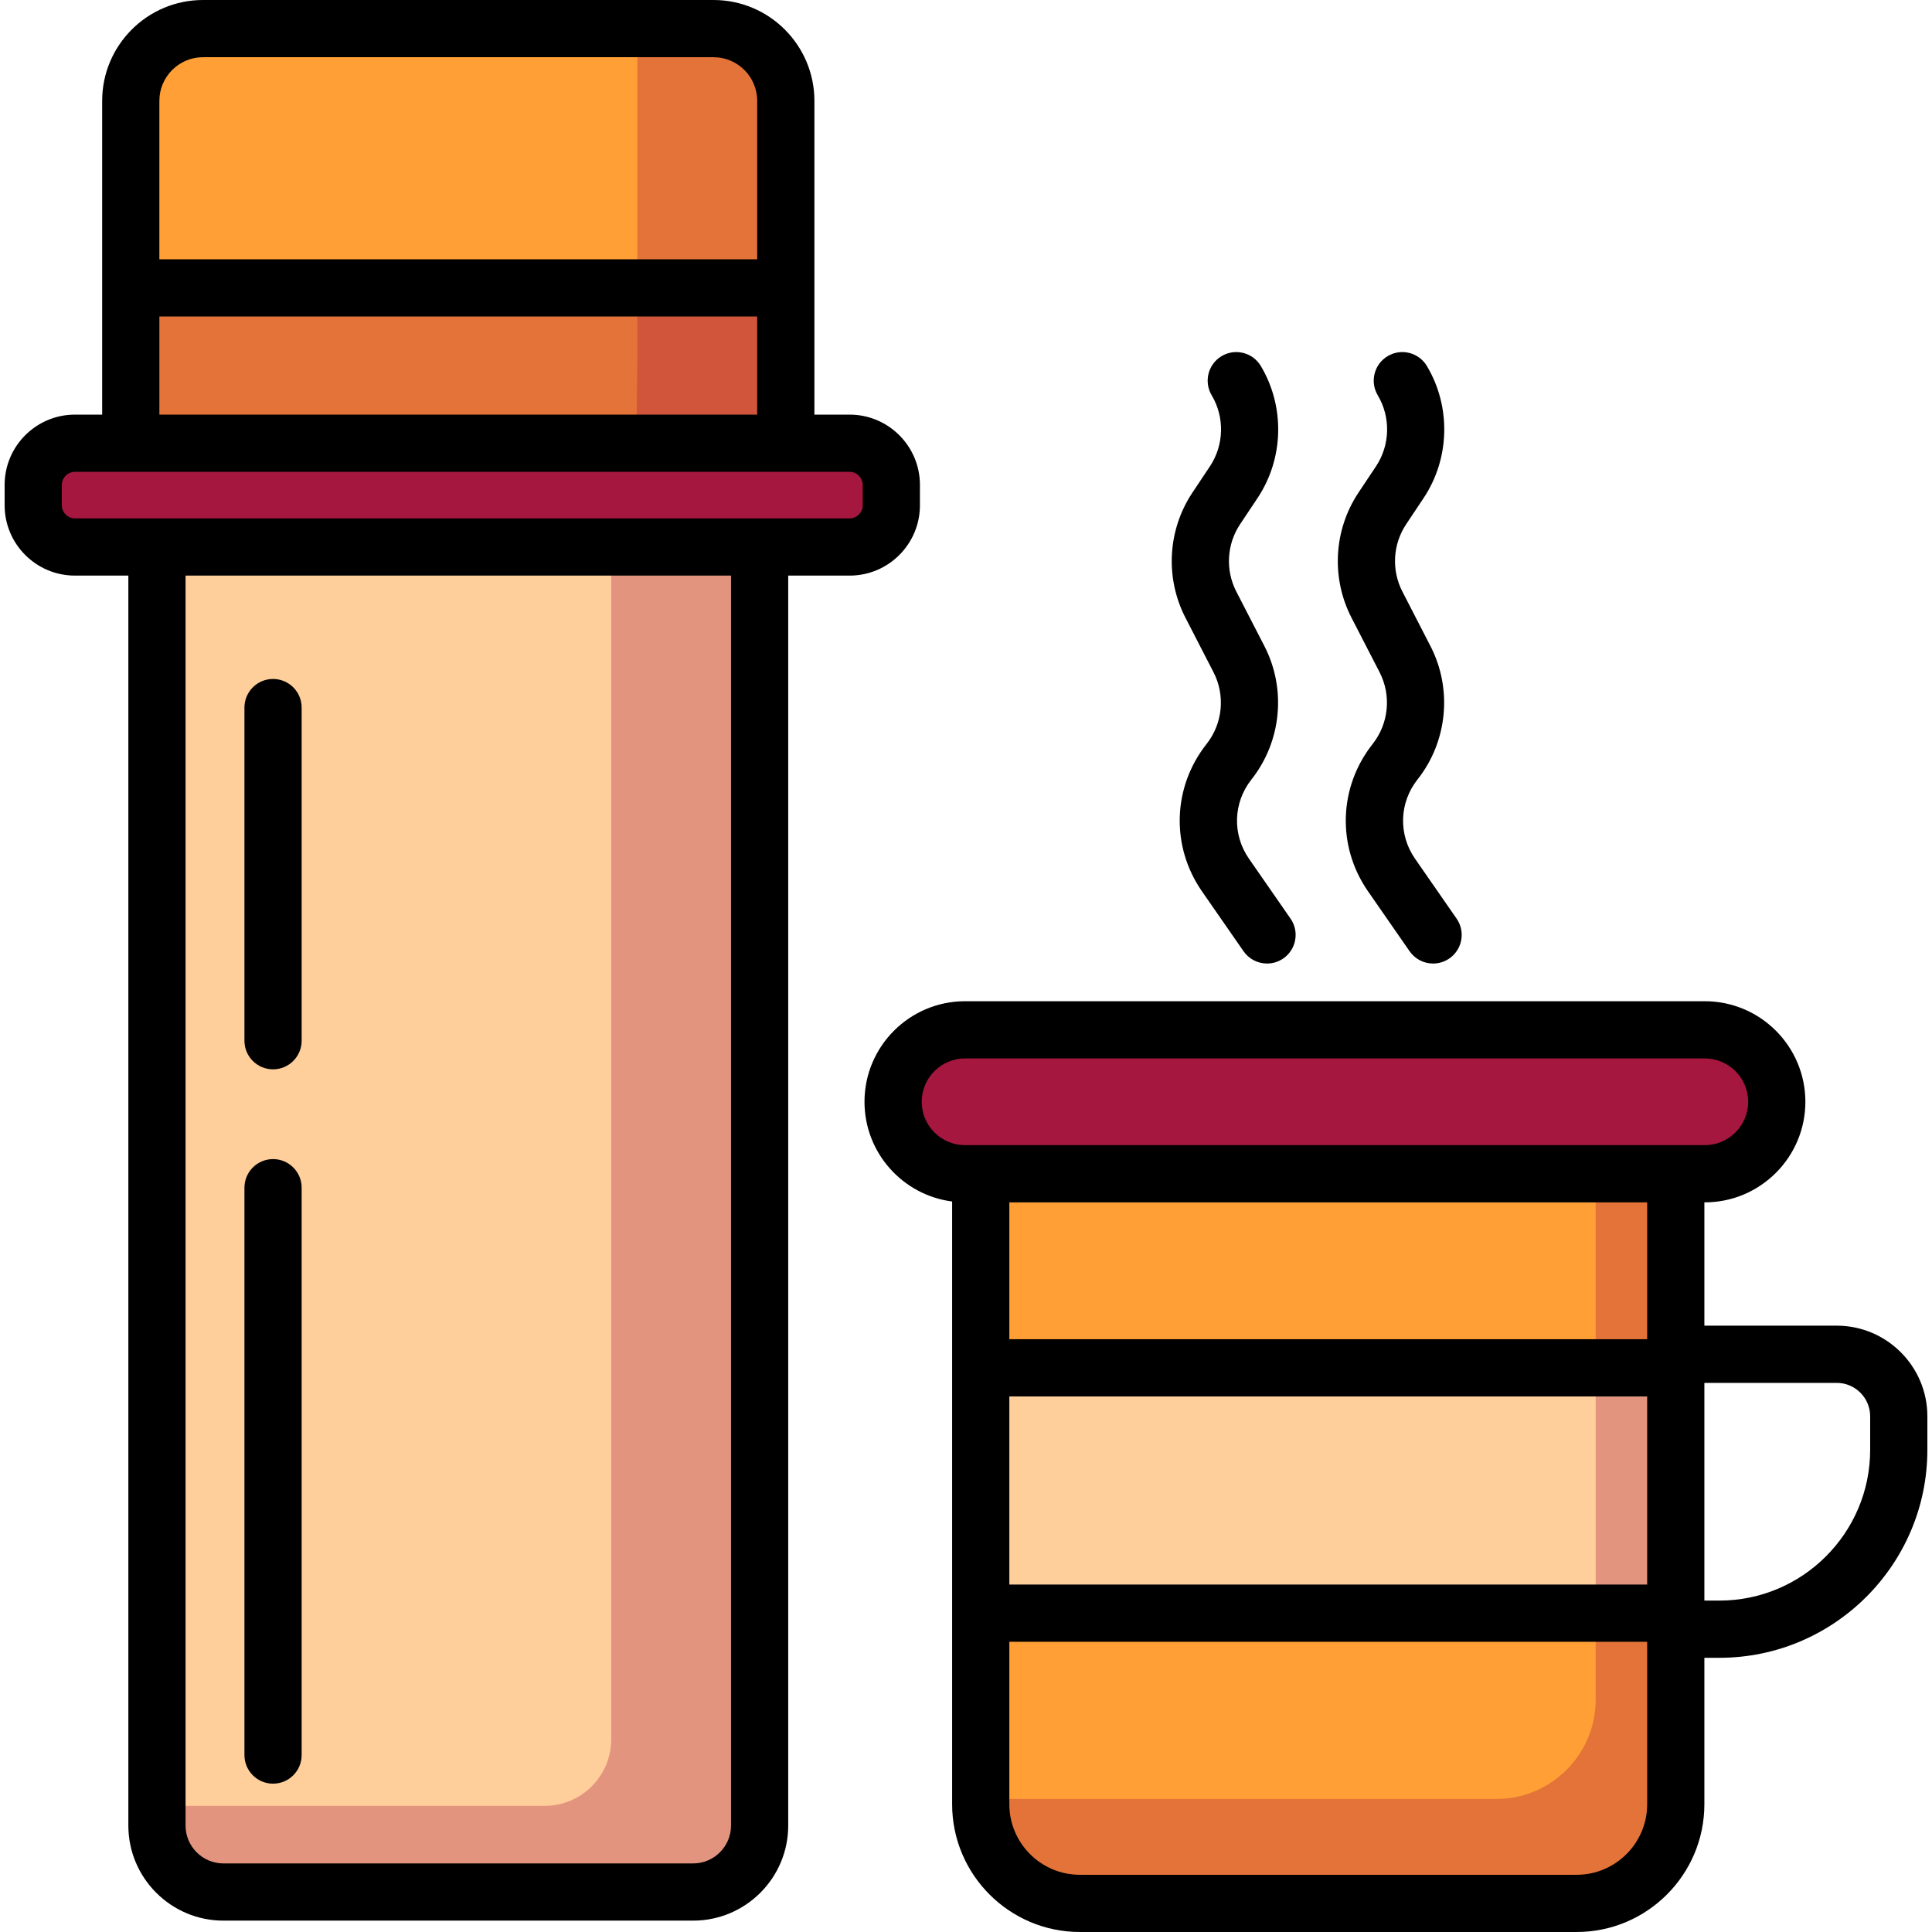 <?xml version="1.0" encoding="iso-8859-1"?>
<!-- Uploaded to: SVG Repo, www.svgrepo.com, Generator: SVG Repo Mixer Tools -->
<svg version="1.1" id="Layer_1" xmlns="http://www.w3.org/2000/svg" xmlns:xlink="http://www.w3.org/1999/xlink" 
	 viewBox="0 0 512 512" xml:space="preserve">
<path style="fill:#FFCF9B;" d="M201.307,144.96v338.834c0,9.687-7.926,17.613-17.613,17.613H59.206
	c-9.687,0-17.613-7.926-17.613-17.613V144.96H201.307z"/>
<path style="fill:#FF9F35;" d="M34.654,126.9V26.724c0-10.529,8.615-19.144,19.143-19.144h135.306
	c10.529,0,19.143,8.614,19.143,19.143V126.9L34.654,126.9z"/>
<path style="fill:#A5173F;" d="M225.165,144.961H19.851c-6.075,0-11.047-4.97-11.047-11.046v-5.407
	c0-6.075,4.97-11.047,11.047-11.047h205.313c6.075,0,11.047,4.97,11.047,11.047v5.407
	C236.211,139.989,231.241,144.961,225.165,144.961z"/>
<path style="fill:#FF9F35;" d="M444.098,311.058v167.084c0,14.452-11.825,26.277-26.277,26.277H286.18
	c-14.452,0-26.277-11.825-26.277-26.277V311.058H444.098z"/>
<path style="fill:#A5173F;" d="M451.79,311.058H255.752c-10.49,0-19.072-8.583-19.072-19.072l0,0
	c0-10.49,8.583-19.072,19.072-19.072H451.79c10.49,0,19.072,8.583,19.072,19.072l0,0C470.861,302.476,462.28,311.058,451.79,311.058
	z"/>
<rect x="259.901" y="362.493" style="fill:#FFCF9B;" width="184.193" height="65.016"/>
<g>
	<path style="opacity:0.32;fill:#A5173F;enable-background:new    ;" d="M422.874,311.058v23.757v65.015v50.638
		c0,14.452-11.825,26.277-26.277,26.277h-131.64c-1.728,0-3.416-0.174-5.053-0.496v1.893c0,14.452,11.825,26.277,26.277,26.277
		h131.64c14.452,0,26.277-11.825,26.277-26.277v-50.638v-65.015v-51.431h-21.224V311.058z"/>
	<rect x="34.656" y="75.506" style="opacity:0.32;fill:#A5173F;enable-background:new    ;" width="173.591" height="41.95"/>
	<path style="opacity:0.32;fill:#A5173F;enable-background:new    ;" d="M168.593,122.125h-6.614v338.834
		c0,9.686-7.926,17.613-17.613,17.613H41.94v5.223c0,9.687,7.926,17.613,17.613,17.613h124.488c9.687,0,17.613-7.926,17.613-17.613
		V144.961h23.858c6.075,0,11.047-4.97,11.047-11.046v-5.407c0-6.075-4.97-11.047-11.046-11.047h-16.918V75.51V26.724
		c0-10.529-8.614-19.143-19.143-19.143h-20.532v45.095v41.95L168.593,122.125z"/>
</g>
<path d="M243.791,133.914v-5.408c0-10.27-8.356-18.626-18.626-18.626h-9.339V26.723C215.826,11.987,203.839,0,189.103,0H53.797
	C39.062,0,27.075,11.987,27.075,26.723v83.157h-7.222c-10.271,0-18.626,8.356-18.626,18.626v5.408
	c0,10.27,8.356,18.626,18.626,18.626h14.162v331.254c0,13.892,11.301,25.193,25.192,25.193h124.488
	c13.892,0,25.193-11.301,25.193-25.193V152.541h16.278C235.436,152.541,243.791,144.185,243.791,133.914z M53.797,15.16h135.306
	c6.376,0,11.563,5.188,11.563,11.563v41.995H42.234V26.723C42.234,20.348,47.421,15.16,53.797,15.16z M42.234,83.878h158.432v26.003
	H42.234V83.878z M16.385,133.914v-5.408c0-1.879,1.588-3.467,3.467-3.467h205.313c1.879,0,3.467,1.587,3.467,3.467v5.408
	c0,1.879-1.588,3.467-3.467,3.467H41.614c-0.007,0-0.013-0.001-0.019-0.001s-0.013,0.001-0.019,0.001H19.852
	C17.973,137.381,16.385,135.793,16.385,133.914z M193.727,483.794c0,5.532-4.5,10.033-10.033,10.033H59.206
	c-5.531,0-10.032-4.5-10.032-10.033V152.54h144.553V483.794z"/>
<path d="M72.36,283.384c4.186,0,7.58-3.393,7.58-7.58v-88.29c0-4.187-3.394-7.58-7.58-7.58s-7.58,3.393-7.58,7.58v88.29
	C64.78,279.99,68.174,283.384,72.36,283.384z"/>
<path d="M72.36,472.69c4.186,0,7.58-3.393,7.58-7.58V314.752c0-4.187-3.394-7.58-7.58-7.58s-7.58,3.393-7.58,7.58v150.359
	C64.78,469.298,68.174,472.69,72.36,472.69z"/>
<path d="M486.75,351.316h-35.072v-32.679h0.112c14.696,0,26.652-11.956,26.652-26.652s-11.956-26.651-26.652-26.651H255.752
	c-14.696,0-26.652,11.956-26.652,26.652c0,13.533,10.142,24.735,23.224,26.424v44.079v65.015v50.639
	c0,18.669,15.188,33.857,33.857,33.857h131.639c18.669,0,33.857-15.188,33.857-33.857v-38.809h3.97
	c30.397,0,55.126-24.73,55.126-55.126v-8.866C510.774,362.093,499.997,351.316,486.75,351.316z M267.484,370.069h169.034v49.855
	H267.484V370.069z M436.518,354.909H267.484v-36.272h169.034V354.909z M244.26,291.986c0-6.337,5.155-11.491,11.492-11.491H451.79
	c6.337,0,11.492,5.155,11.492,11.492s-5.155,11.491-11.492,11.491h-7.692H259.904h-4.152
	C249.416,303.478,244.26,298.323,244.26,291.986z M417.821,496.84H286.181c-10.31,0-18.697-8.387-18.697-18.697v-43.058h169.034
	v43.058C436.518,488.453,428.13,496.84,417.821,496.84z M495.614,384.206c0,22.037-17.929,39.967-39.967,39.967h-3.97v-57.697
	h35.072c4.888,0,8.865,3.977,8.865,8.864L495.614,384.206L495.614,384.206z"/>
<path d="M321.595,178.151c3.161,6.138,2.439,13.603-1.843,19.018c-9.019,11.406-9.509,27.096-1.22,39.042l11.015,15.875
	c1.473,2.122,3.833,3.26,6.235,3.26c1.491,0,2.997-0.44,4.315-1.353c3.439-2.386,4.293-7.109,1.907-10.549l-11.016-15.875
	c-4.458-6.425-4.194-14.863,0.656-20.996c7.962-10.07,9.308-23.951,3.429-35.363l-7.434-14.431
	c-2.932-5.692-2.548-12.536,1.005-17.863l4.612-6.92c6.975-10.461,7.319-24.197,0.878-34.995c-2.145-3.596-6.798-4.772-10.393-2.628
	c-3.595,2.145-4.771,6.799-2.627,10.393c3.464,5.807,3.279,13.195-0.473,18.821l-4.612,6.92c-6.604,9.904-7.319,22.633-1.868,33.214
	L321.595,178.151z"/>
<path d="M365.604,178.151c3.161,6.138,2.438,13.602-1.844,19.019c-9.018,11.405-9.508,27.096-1.219,39.041l11.015,15.875
	c1.473,2.122,3.833,3.26,6.235,3.26c1.491,0,2.997-0.44,4.315-1.353c3.439-2.386,4.293-7.109,1.907-10.549l-11.016-15.875
	c-4.458-6.425-4.194-14.863,0.656-20.996c7.962-10.07,9.308-23.951,3.429-35.363l-7.434-14.431
	c-2.932-5.692-2.547-12.536,1.005-17.863l4.612-6.92c6.975-10.461,7.319-24.197,0.878-34.995c-2.145-3.596-6.798-4.772-10.393-2.628
	c-3.595,2.145-4.771,6.799-2.627,10.393c3.464,5.807,3.279,13.195-0.473,18.821l-4.612,6.92c-6.604,9.904-7.319,22.632-1.868,33.214
	L365.604,178.151z"/>
</svg>